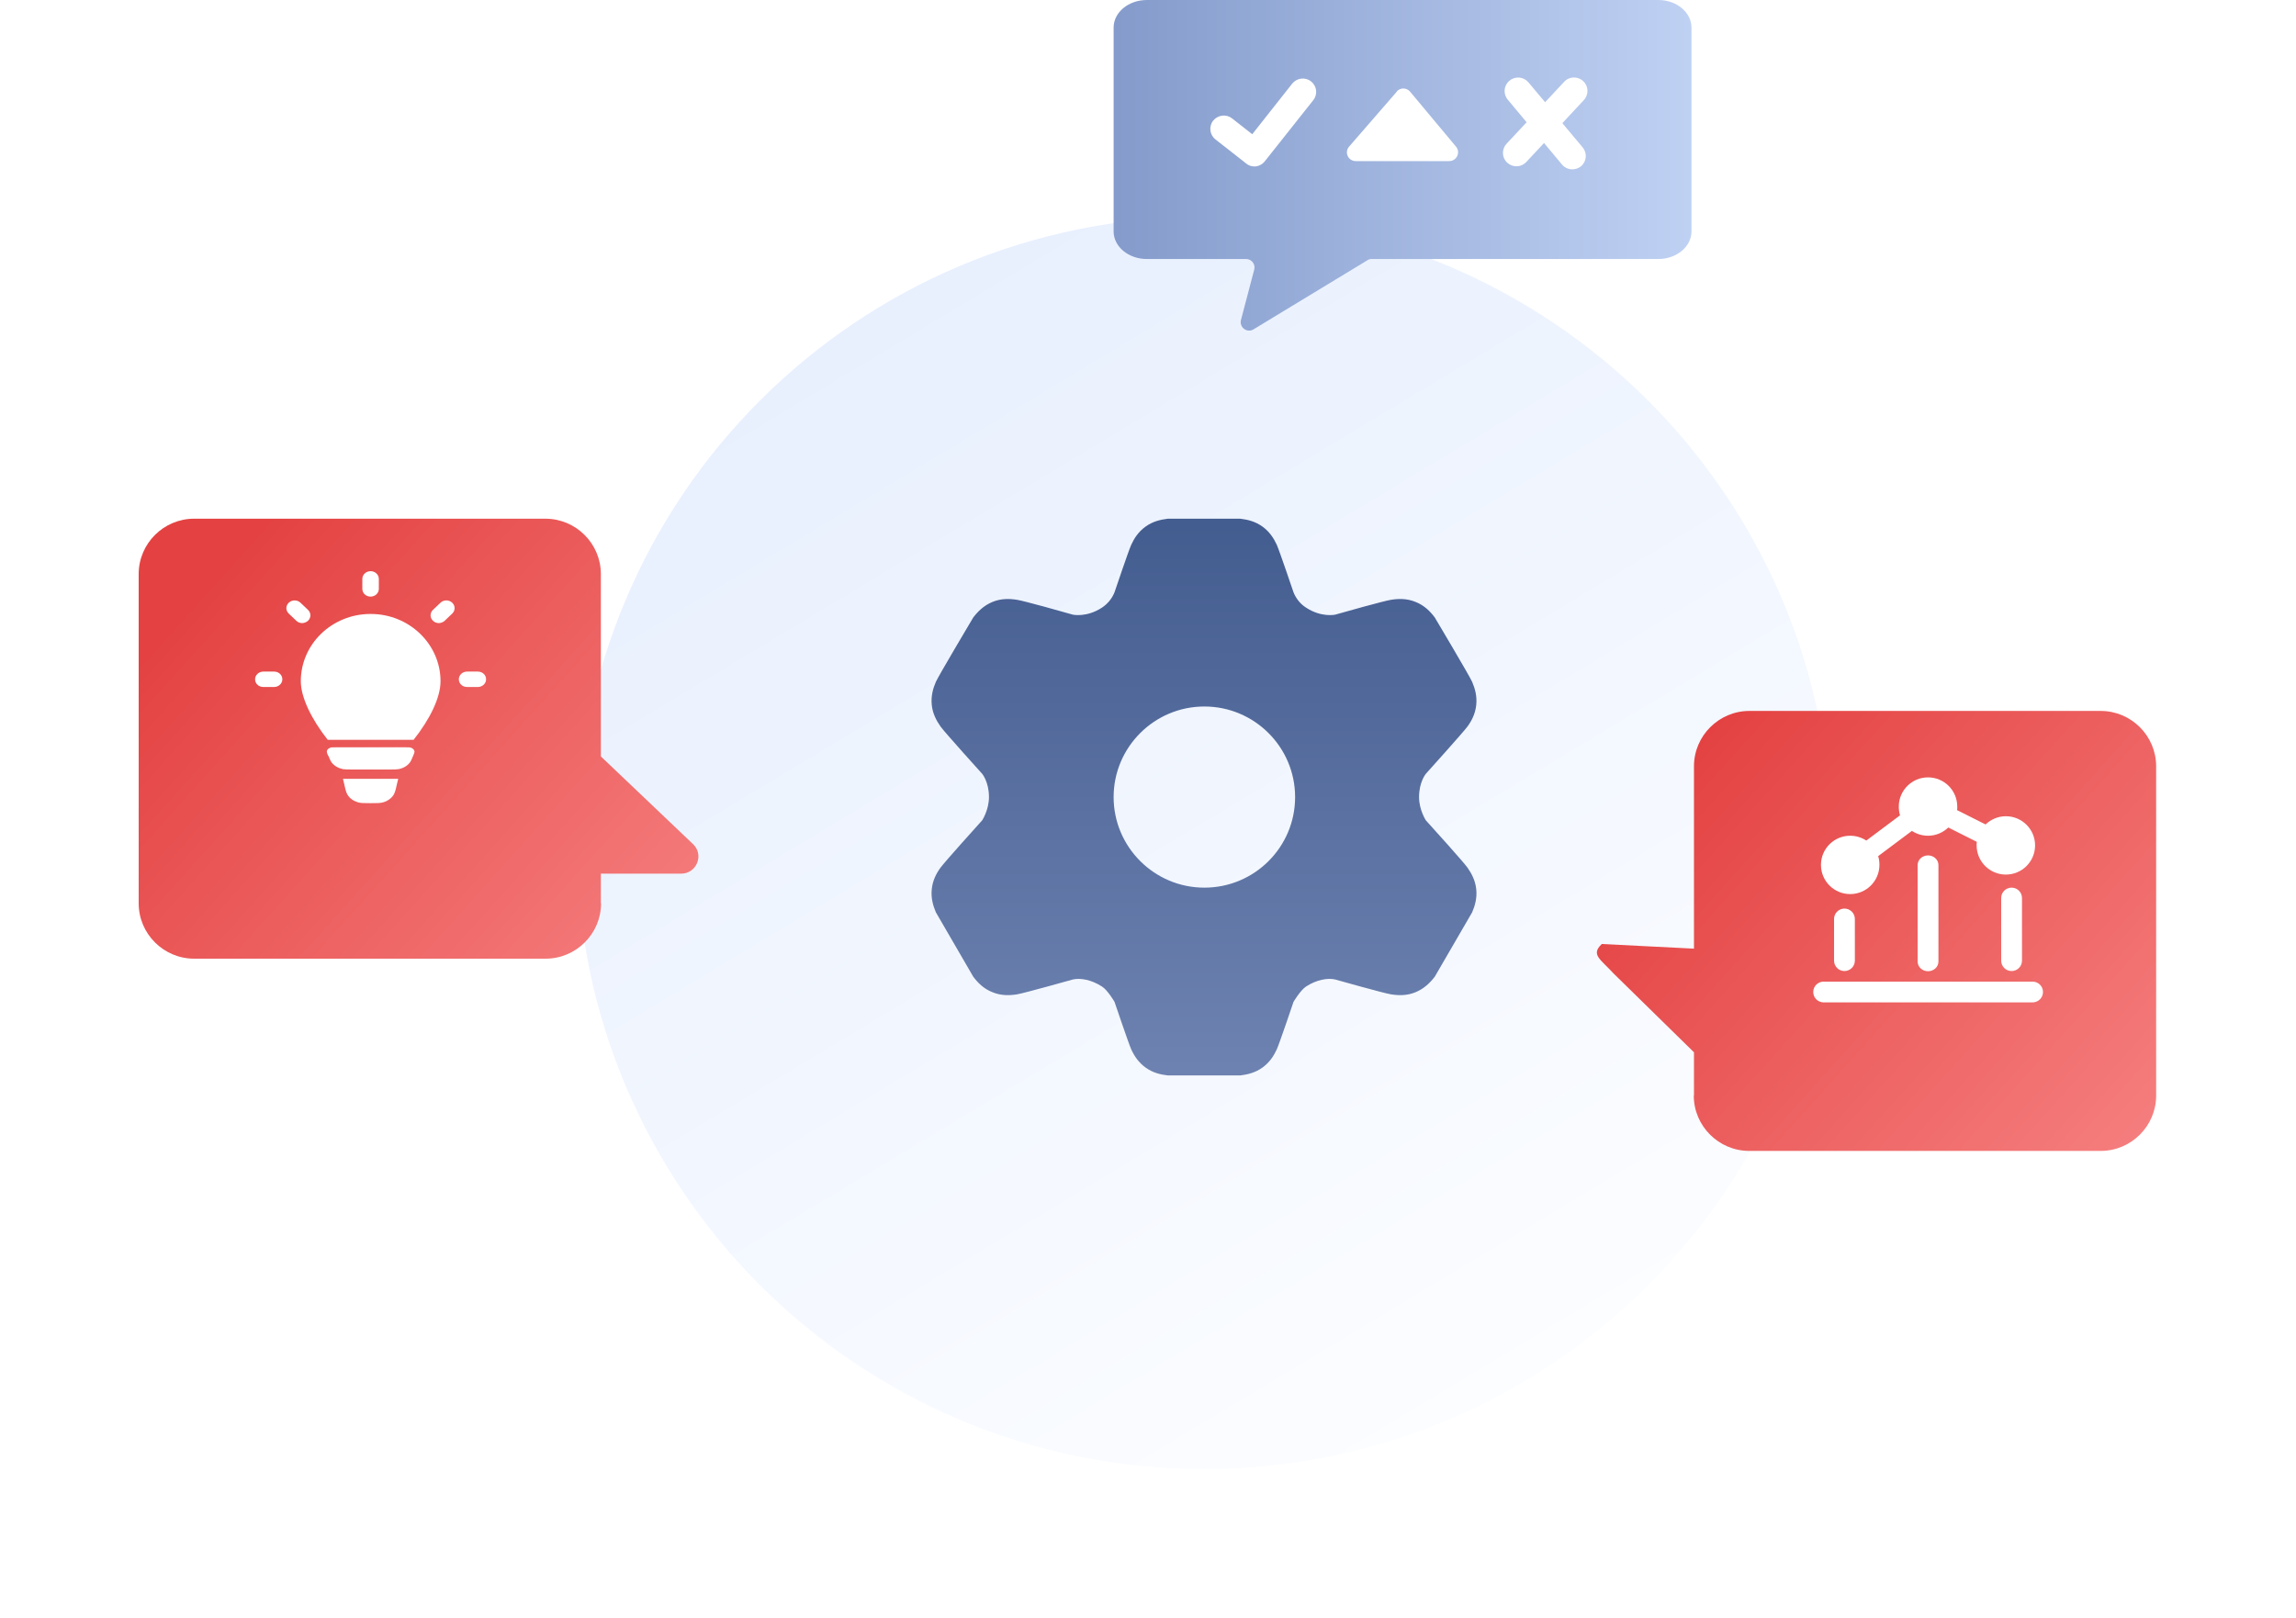 <?xml version="1.0" encoding="utf-8"?>
<svg xmlns="http://www.w3.org/2000/svg" fill="none" height="100%" overflow="visible" preserveAspectRatio="none" style="display: block;" viewBox="0 0 149 105" width="100%">
<g id="Group">
<g filter="url(#filter0_d_0_73)" id="Vector">
<path d="M78.135 92.372C100.62 92.372 118.847 74.177 118.847 51.733C118.847 29.289 100.62 11.095 78.135 11.095C55.65 11.095 37.422 29.289 37.422 51.733C37.422 74.177 55.65 92.372 78.135 92.372Z" fill="url(#paint0_linear_0_73)"/>
</g>
<path clip-rule="evenodd" d="M74.341 69.288C74.806 69.625 75.295 69.741 75.772 69.799H80.498C80.963 69.741 81.464 69.625 81.929 69.288C82.395 68.951 82.662 68.533 82.86 68.103C83.035 67.719 83.943 65.024 83.943 65.024C83.943 65.024 84.385 64.281 84.746 64.037C85.456 63.572 86.177 63.467 86.643 63.572C86.643 63.572 89.808 64.466 90.263 64.536C90.763 64.617 91.31 64.629 91.869 64.397C92.427 64.164 92.811 63.781 93.114 63.386L95.535 59.215C95.721 58.785 95.861 58.286 95.802 57.717C95.744 57.147 95.5 56.694 95.232 56.311C94.988 55.962 92.893 53.639 92.532 53.244C92.532 53.244 92.09 52.57 92.09 51.733C92.09 50.746 92.532 50.223 92.532 50.223C92.532 50.223 94.988 47.493 95.232 47.156C95.512 46.773 95.744 46.32 95.802 45.75C95.861 45.181 95.721 44.693 95.535 44.252C95.36 43.857 93.114 40.081 93.114 40.081C92.811 39.674 92.427 39.291 91.869 39.07C91.31 38.838 90.763 38.849 90.263 38.931C89.82 39.001 87.201 39.732 86.643 39.895C86.643 39.895 85.747 40.093 84.746 39.43C84.385 39.198 84.106 38.849 83.943 38.443C83.943 38.443 83.035 35.759 82.86 35.364C82.662 34.934 82.383 34.505 81.929 34.179C81.464 33.842 80.975 33.726 80.498 33.668H75.772C75.307 33.726 74.806 33.842 74.341 34.179C73.875 34.516 73.607 34.934 73.409 35.364C73.235 35.748 72.327 38.443 72.327 38.443C72.164 38.849 71.885 39.186 71.524 39.43C70.523 40.093 69.627 39.895 69.627 39.895C69.068 39.732 66.461 39.001 66.007 38.931C65.507 38.849 64.96 38.838 64.401 39.07C63.842 39.303 63.458 39.686 63.156 40.081C63.156 40.081 60.91 43.857 60.735 44.252C60.549 44.681 60.409 45.181 60.467 45.75C60.525 46.32 60.77 46.773 61.038 47.156C61.282 47.505 63.738 50.223 63.738 50.223C63.738 50.223 64.18 50.746 64.18 51.733C64.18 52.57 63.738 53.244 63.738 53.244C63.377 53.639 61.282 55.974 61.038 56.311C60.758 56.694 60.525 57.147 60.467 57.717C60.409 58.286 60.549 58.774 60.735 59.215L63.156 63.386C63.458 63.793 63.842 64.176 64.401 64.397C64.96 64.629 65.507 64.617 66.007 64.536C66.45 64.466 69.627 63.572 69.627 63.572C70.093 63.467 70.814 63.572 71.524 64.037C71.885 64.269 72.327 65.024 72.327 65.024C72.327 65.024 73.235 67.708 73.409 68.103C73.607 68.533 73.887 68.962 74.341 69.288ZM78.158 57.612C81.417 57.612 84.047 54.975 84.047 51.733C84.047 48.492 81.405 45.855 78.158 45.855C74.911 45.855 72.269 48.492 72.269 51.733C72.269 54.975 74.911 57.612 78.158 57.612Z" fill="url(#paint1_linear_0_73)" fill-rule="evenodd" id="Vector_2"/>
<g filter="url(#filter1_d_0_73)" id="Vector_3">
<path d="M38.993 55.648V53.731H44.207C45.208 53.731 45.709 52.511 44.975 51.814L38.993 46.122V34.283C38.993 32.308 37.375 30.694 35.397 30.694H12.596C10.618 30.694 9 32.308 9 34.283V55.66C9 57.635 10.618 59.25 12.596 59.25H35.408C37.387 59.25 39.005 57.635 39.005 55.66L38.993 55.648Z" fill="url(#paint2_linear_0_73)"/>
</g>
<g id="Group_2">
<path d="M25.76 50.886L25.842 50.549H22.257L22.338 50.886C22.42 51.258 22.466 51.444 22.559 51.594C22.711 51.827 22.944 51.989 23.223 52.071C23.409 52.129 23.619 52.129 24.049 52.129C24.48 52.129 24.689 52.129 24.875 52.071C25.155 51.989 25.399 51.815 25.539 51.594C25.632 51.444 25.679 51.258 25.76 50.886Z" fill="white" id="Vector_4"/>
<path d="M24.049 39.849C21.547 39.849 19.521 41.8 19.521 44.217C19.521 45.262 20.22 46.691 21.267 48.016H26.842C27.89 46.691 28.588 45.286 28.588 44.217C28.588 41.812 26.563 39.849 24.06 39.849H24.049Z" fill="white" id="Vector_5"/>
<path d="M21.291 49.038C21.233 48.91 21.209 48.841 21.209 48.783C21.209 48.666 21.303 48.574 21.442 48.527C21.5 48.504 21.594 48.504 21.768 48.504H26.342C26.517 48.504 26.598 48.504 26.668 48.527C26.796 48.574 26.889 48.666 26.901 48.783C26.901 48.841 26.878 48.899 26.819 49.038C26.715 49.282 26.668 49.41 26.587 49.503C26.424 49.712 26.168 49.863 25.865 49.921C25.725 49.944 25.562 49.944 25.248 49.944H22.874C22.548 49.944 22.397 49.944 22.257 49.921C21.966 49.863 21.698 49.712 21.535 49.503C21.454 49.398 21.407 49.282 21.303 49.038H21.291Z" fill="white" id="Vector_6"/>
<path d="M24.05 38.722C23.747 38.722 23.514 38.501 23.514 38.222V37.572C23.514 37.293 23.759 37.072 24.05 37.072C24.341 37.072 24.585 37.293 24.585 37.572V38.222C24.585 38.501 24.341 38.722 24.05 38.722Z" fill="white" id="Vector_7"/>
<path d="M31.009 44.589H30.311C30.009 44.589 29.776 44.368 29.776 44.089C29.776 43.81 30.02 43.589 30.311 43.589H31.009C31.312 43.589 31.545 43.81 31.545 44.089C31.545 44.368 31.3 44.589 31.009 44.589Z" fill="white" id="Vector_8"/>
<path d="M17.787 44.589H17.089C16.787 44.589 16.554 44.368 16.554 44.089C16.554 43.81 16.798 43.589 17.089 43.589H17.787C18.09 43.589 18.323 43.81 18.323 44.089C18.323 44.368 18.078 44.589 17.787 44.589Z" fill="white" id="Vector_9"/>
<path d="M28.483 40.442C28.344 40.442 28.204 40.395 28.099 40.291C27.89 40.093 27.89 39.779 28.099 39.582L28.588 39.117C28.798 38.92 29.135 38.92 29.345 39.117C29.554 39.315 29.554 39.628 29.345 39.826L28.856 40.291C28.751 40.384 28.611 40.442 28.472 40.442H28.483Z" fill="white" id="Vector_10"/>
<path d="M19.614 40.442C19.475 40.442 19.335 40.395 19.23 40.291L18.741 39.826C18.532 39.628 18.532 39.315 18.741 39.117C18.951 38.92 19.288 38.92 19.498 39.117L19.987 39.582C20.196 39.779 20.196 40.093 19.987 40.291C19.882 40.384 19.742 40.442 19.603 40.442H19.614Z" fill="white" id="Vector_11"/>
</g>
<g filter="url(#filter2_d_0_73)" id="Vector_12">
<path d="M109.931 68.126V65.326L104.717 60.214C103.856 59.273 103.216 58.994 103.949 58.297L109.931 58.599V46.761C109.931 44.786 111.549 43.171 113.527 43.171H136.328C138.306 43.171 139.924 44.786 139.924 46.761V68.137C139.924 70.112 138.306 71.727 136.328 71.727H113.516C111.537 71.727 109.919 70.112 109.919 68.137L109.931 68.126Z" fill="url(#paint3_linear_0_73)"/>
</g>
<path clip-rule="evenodd" d="M119.697 58.971C120.069 58.971 120.372 59.273 120.372 59.645V62.351C120.372 62.723 120.069 63.025 119.697 63.025C119.324 63.025 119.022 62.723 119.022 62.351V59.645C119.022 59.273 119.324 58.971 119.697 58.971Z" fill="white" fill-rule="evenodd" id="Vector_13"/>
<path clip-rule="evenodd" d="M125.121 55.52C125.493 55.52 125.796 55.799 125.796 56.147V62.409C125.796 62.758 125.493 63.037 125.121 63.037C124.749 63.037 124.446 62.758 124.446 62.409V56.147C124.446 55.799 124.749 55.52 125.121 55.52Z" fill="white" fill-rule="evenodd" id="Vector_14"/>
<path clip-rule="evenodd" d="M132.581 64.385C132.581 64.757 132.278 65.059 131.906 65.059H118.346C117.974 65.059 117.671 64.757 117.671 64.385C117.671 64.013 117.974 63.711 118.346 63.711H131.906C132.278 63.711 132.581 64.013 132.581 64.385Z" fill="white" fill-rule="evenodd" id="Vector_15"/>
<path clip-rule="evenodd" d="M130.543 57.611C130.916 57.611 131.218 57.913 131.218 58.285V62.351C131.218 62.723 130.916 63.025 130.543 63.025C130.171 63.025 129.868 62.723 129.868 62.351V58.285C129.868 57.913 130.171 57.611 130.543 57.611Z" fill="white" fill-rule="evenodd" id="Vector_16"/>
<path clip-rule="evenodd" d="M123.223 52.349C123.223 51.303 124.073 50.455 125.12 50.455C126.168 50.455 127.017 51.303 127.017 52.349C127.017 52.43 127.017 52.5 127.006 52.581L128.856 53.511C129.194 53.186 129.659 52.977 130.171 52.977C131.219 52.977 132.068 53.825 132.068 54.87C132.068 55.916 131.219 56.764 130.171 56.764C129.124 56.764 128.274 55.916 128.274 54.87C128.274 54.789 128.274 54.719 128.286 54.638L126.435 53.708C126.098 54.034 125.632 54.243 125.12 54.243C124.736 54.243 124.375 54.127 124.073 53.929L121.884 55.567C121.943 55.742 121.966 55.939 121.966 56.136C121.966 57.182 121.116 58.03 120.069 58.03C119.021 58.03 118.172 57.182 118.172 56.136C118.172 55.091 119.021 54.243 120.069 54.243C120.453 54.243 120.814 54.359 121.116 54.556L123.304 52.918C123.246 52.744 123.223 52.547 123.223 52.349Z" fill="white" fill-rule="evenodd" id="Vector_17"/>
<path d="M74.422 0H107.616C108.803 0 109.769 0.802 109.769 1.789V15.022C109.769 16.009 108.803 16.811 107.616 16.811H89.017C88.912 16.811 88.819 16.834 88.738 16.892L81.347 21.377C80.928 21.632 80.416 21.249 80.532 20.773L81.394 17.496C81.487 17.148 81.219 16.811 80.87 16.811H74.422C73.235 16.811 72.269 16.009 72.269 15.022V1.789C72.269 0.802 73.235 0 74.422 0Z" fill="url(#paint4_linear_0_73)" id="Vector_18"/>
<g id="Group_3">
<path d="M81.416 10.805C81.23 10.805 81.032 10.746 80.881 10.619L78.879 9.05C78.495 8.748 78.437 8.202 78.728 7.83C79.03 7.459 79.577 7.389 79.95 7.679L81.265 8.713L83.86 5.426C84.163 5.054 84.71 4.984 85.082 5.286C85.466 5.588 85.525 6.134 85.222 6.506L82.08 10.468C81.905 10.688 81.649 10.805 81.393 10.805H81.416Z" fill="white" id="Vector_19"/>
<path d="M90.647 5.948L87.551 9.515C87.225 9.887 87.492 10.456 87.981 10.456H94.045C94.534 10.456 94.802 9.887 94.487 9.515L91.508 5.948C91.287 5.681 90.868 5.669 90.635 5.948H90.647Z" fill="white" id="Vector_20"/>
<path d="M101.4 7.982L102.785 6.495C103.111 6.146 103.099 5.589 102.739 5.263C102.389 4.938 101.831 4.95 101.505 5.31L100.271 6.634L99.189 5.345C98.874 4.973 98.327 4.926 97.955 5.24C97.582 5.554 97.536 6.1 97.85 6.472L99.072 7.935L97.769 9.329C97.443 9.678 97.454 10.236 97.815 10.561C97.978 10.712 98.199 10.793 98.409 10.793C98.642 10.793 98.874 10.7 99.049 10.514L100.201 9.283L101.365 10.677C101.54 10.886 101.784 10.991 102.04 10.991C102.238 10.991 102.436 10.921 102.599 10.793C102.971 10.48 103.018 9.934 102.704 9.562L101.4 8.005V7.982Z" fill="white" id="Vector_21"/>
</g>
</g>
<defs>
<filter color-interpolation-filters="sRGB" filterUnits="userSpaceOnUse" height="99.111" id="filter0_d_0_73" width="99.259" x="28.506" y="5.15">
<feFlood flood-opacity="0" result="BackgroundImageFix"/>
<feColorMatrix in="SourceAlpha" result="hardAlpha" type="matrix" values="0 0 0 0 0 0 0 0 0 0 0 0 0 0 0 0 0 0 127 0"/>
<feOffset dy="2.972"/>
<feGaussianBlur stdDeviation="4.458"/>
<feComposite in2="hardAlpha" operator="out"/>
<feColorMatrix type="matrix" values="0 0 0 0 0.232 0 0 0 0 0.411 0 0 0 0 0.746 0 0 0 0.35 0"/>
<feBlend in2="BackgroundImageFix" mode="multiply" result="effect1_dropShadow_0_73"/>
<feBlend in="SourceGraphic" in2="effect1_dropShadow_0_73" mode="normal" result="shape"/>
</filter>
<filter color-interpolation-filters="sRGB" filterUnits="userSpaceOnUse" height="46.39" id="filter1_d_0_73" width="54.158" x="0.083" y="24.749">
<feFlood flood-opacity="0" result="BackgroundImageFix"/>
<feColorMatrix in="SourceAlpha" result="hardAlpha" type="matrix" values="0 0 0 0 0 0 0 0 0 0 0 0 0 0 0 0 0 0 127 0"/>
<feOffset dy="2.972"/>
<feGaussianBlur stdDeviation="4.458"/>
<feComposite in2="hardAlpha" operator="out"/>
<feColorMatrix type="matrix" values="0 0 0 0 0.962 0 0 0 0 0.135 0 0 0 0 0.135 0 0 0 0.35 0"/>
<feBlend in2="BackgroundImageFix" mode="multiply" result="effect1_dropShadow_0_73"/>
<feBlend in="SourceGraphic" in2="effect1_dropShadow_0_73" mode="normal" result="shape"/>
</filter>
<filter color-interpolation-filters="sRGB" filterUnits="userSpaceOnUse" height="46.39" id="filter2_d_0_73" width="54.13" x="94.712" y="37.226">
<feFlood flood-opacity="0" result="BackgroundImageFix"/>
<feColorMatrix in="SourceAlpha" result="hardAlpha" type="matrix" values="0 0 0 0 0 0 0 0 0 0 0 0 0 0 0 0 0 0 127 0"/>
<feOffset dy="2.972"/>
<feGaussianBlur stdDeviation="4.458"/>
<feComposite in2="hardAlpha" operator="out"/>
<feColorMatrix type="matrix" values="0 0 0 0 0.962 0 0 0 0 0.135 0 0 0 0 0.135 0 0 0 0.35 0"/>
<feBlend in2="BackgroundImageFix" mode="multiply" result="effect1_dropShadow_0_73"/>
<feBlend in="SourceGraphic" in2="effect1_dropShadow_0_73" mode="normal" result="shape"/>
</filter>
<linearGradient gradientUnits="userSpaceOnUse" id="paint0_linear_0_73" x1="41.522" x2="96.418" y1="12.642" y2="103.938">
<stop stop-color="#E5EEFE"/>
<stop offset="1" stop-color="white"/>
</linearGradient>
<linearGradient gradientUnits="userSpaceOnUse" id="paint1_linear_0_73" x1="78.135" x2="78.135" y1="11.92" y2="76.107">
<stop stop-color="#2A467C"/>
<stop offset="1" stop-color="#7589B6"/>
</linearGradient>
<linearGradient gradientUnits="userSpaceOnUse" id="paint2_linear_0_73" x1="16.063" x2="45.623" y1="32.169" y2="58.759">
<stop stop-color="#E44242"/>
<stop offset="1" stop-color="#F67F7F"/>
</linearGradient>
<linearGradient gradientUnits="userSpaceOnUse" id="paint3_linear_0_73" x1="110.685" x2="140.243" y1="44.646" y2="71.213">
<stop stop-color="#E44242"/>
<stop offset="1" stop-color="#F67F7F"/>
</linearGradient>
<linearGradient gradientUnits="userSpaceOnUse" id="paint4_linear_0_73" x1="72.281" x2="109.757" y1="10.735" y2="10.735">
<stop stop-color="#849BCB"/>
<stop offset="1" stop-color="#BFD1F3"/>
</linearGradient>
</defs>
</svg>